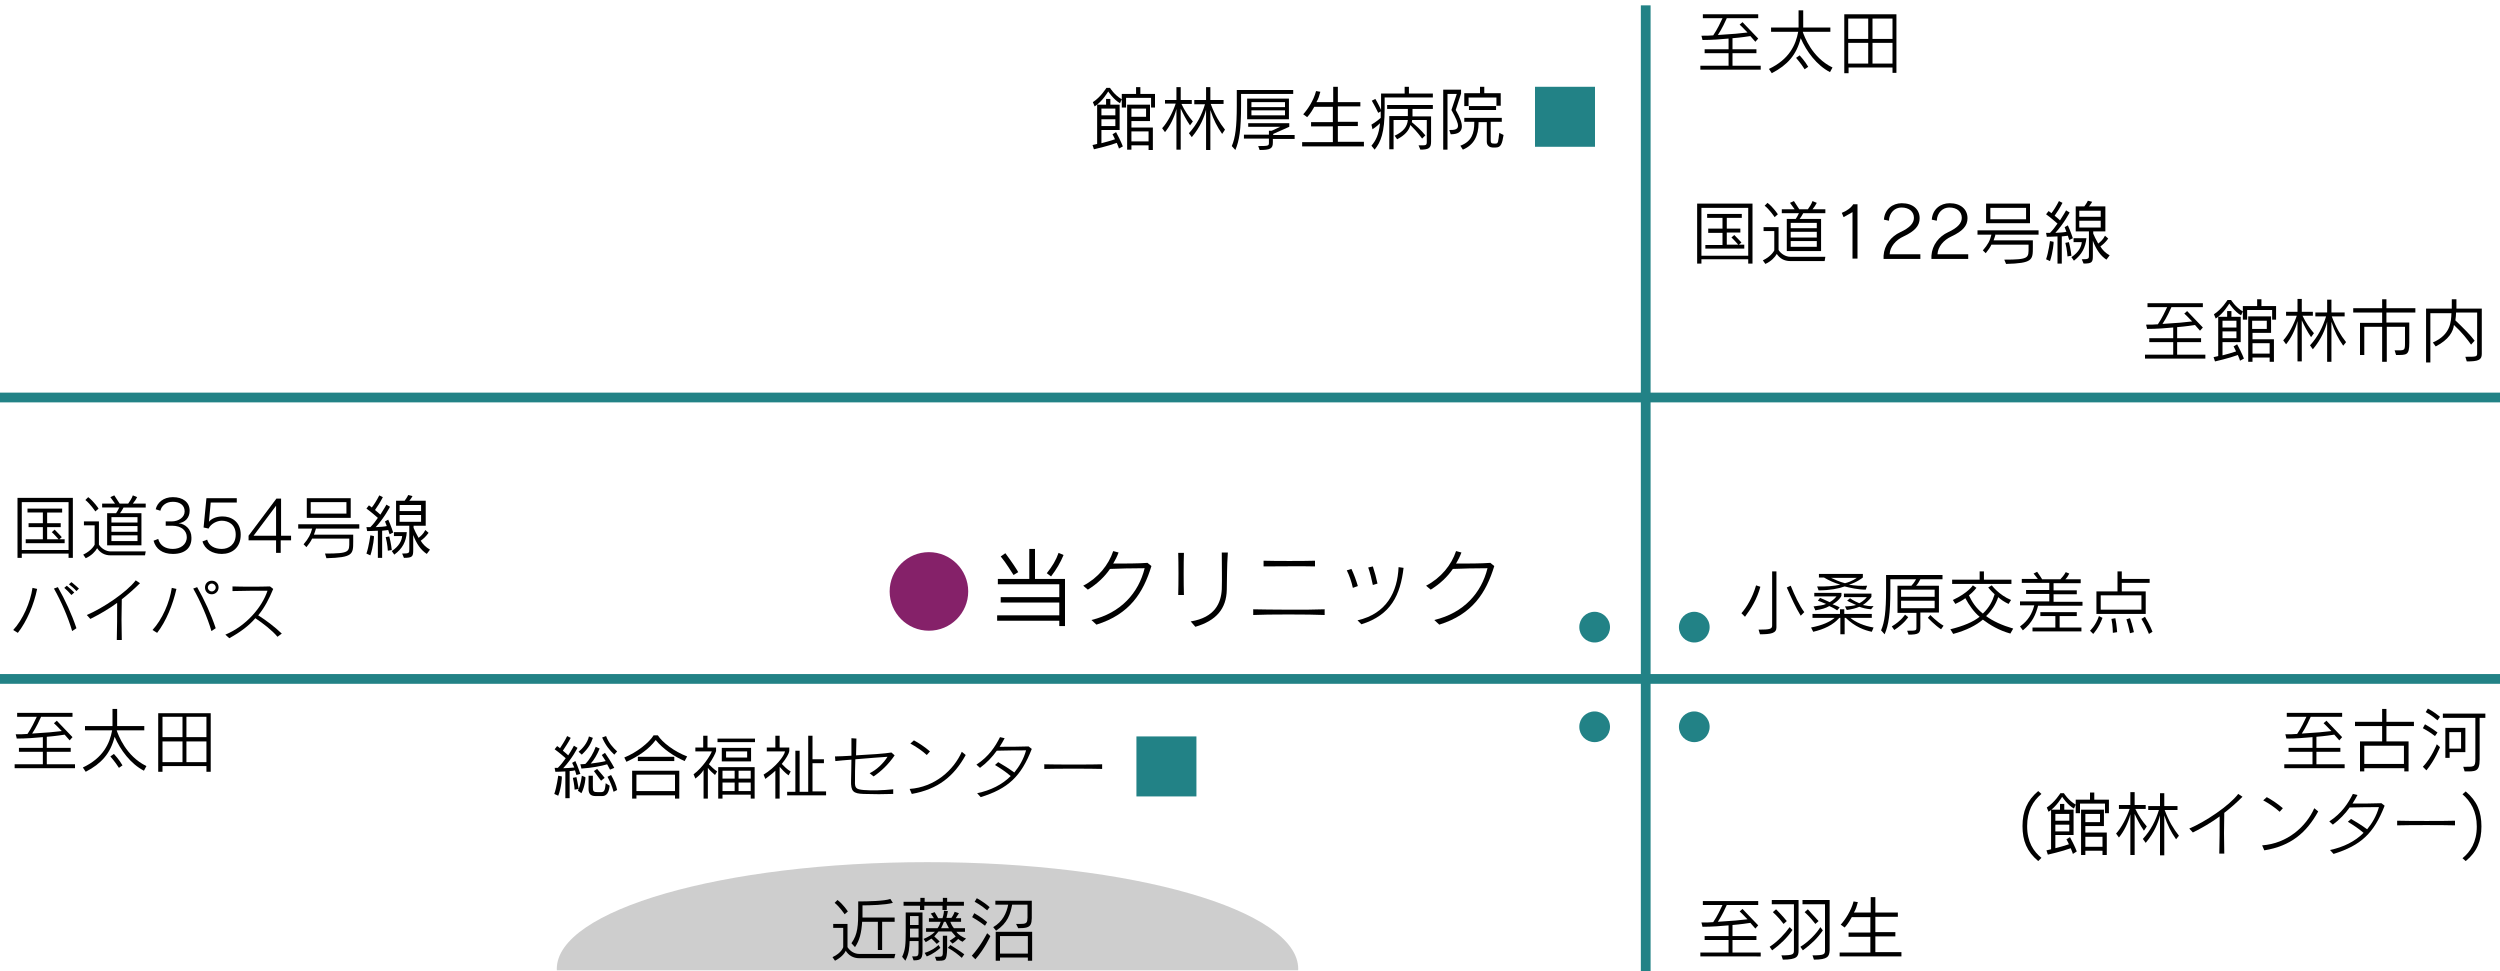 <?xml version="1.0" encoding="utf-8"?>
<!-- Generator: Adobe Illustrator 22.1.0, SVG Export Plug-In . SVG Version: 6.00 Build 0)  -->
<svg version="1.1" id="レイヤー_1" xmlns="http://www.w3.org/2000/svg" xmlns:xlink="http://www.w3.org/1999/xlink" x="0px"
	 y="0px" width="700px" height="272px" viewBox="0 0 700 272" style="enable-background:new 0 0 700 272;" xml:space="preserve">
<style type="text/css">
	.st0{clip-path:url(#SVGID_2_);fill:#CECECE;}
	.st1{fill:none;stroke:#228286;stroke-width:2.729;}
	.st2{fill:#228286;}
	.st3{fill:#852169;}
</style>
<g>
	<defs>
		<rect id="SVGID_1_" x="121.2" y="233.4" width="259.4" height="38.3"/>
	</defs>
	<clipPath id="SVGID_2_">
		<use xlink:href="#SVGID_1_"  style="overflow:visible;"/>
	</clipPath>
	<path class="st0" d="M155.9,271.3c0-16.5,46.5-29.9,103.8-29.9c57.3,0,103.8,13.4,103.8,29.9c0,16.5-46.5,29.9-103.8,29.9
		C202.4,301.2,155.9,287.8,155.9,271.3z"/>
</g>
<line class="st1" x1="460.8" y1="272.6" x2="460.8" y2="1.5"/>
<line class="st1" x1="0" y1="190.1" x2="700" y2="190.1"/>
<line class="st1" x1="0" y1="111.3" x2="700" y2="111.3"/>
<path class="st2" d="M450.8,175.6c0,2.4-1.9,4.3-4.3,4.3c-2.4,0-4.3-1.9-4.3-4.3c0-2.4,1.9-4.3,4.3-4.3
	C448.8,171.3,450.8,173.2,450.8,175.6z"/>
<path class="st2" d="M478.7,175.6c0,2.4-1.9,4.3-4.3,4.3c-2.4,0-4.3-1.9-4.3-4.3c0-2.4,1.9-4.3,4.3-4.3
	C476.7,171.3,478.7,173.2,478.7,175.6z"/>
<path class="st2" d="M450.8,203.5c0,2.4-1.9,4.3-4.3,4.3c-2.4,0-4.3-1.9-4.3-4.3c0-2.4,1.9-4.3,4.3-4.3
	C448.8,199.2,450.8,201.1,450.8,203.5z"/>
<path class="st2" d="M478.7,203.5c0,2.4-1.9,4.3-4.3,4.3c-2.4,0-4.3-1.9-4.3-4.3c0-2.4,1.9-4.3,4.3-4.3
	C476.7,199.2,478.7,201.1,478.7,203.5z"/>
<g>
	<path d="M4.1,215.1V214H12v-3.5H5.3v-1.1H12v-3c-2.1,0.2-4.7,0.4-7.3,0.4l-0.3-1.2c1.2,0,2.4,0,3.3-0.1c1.1-1.6,2.1-3.7,2.6-4.8
		H4.8v-1.1h15.5v1.1h-8.8c-0.3,0.7-1.3,2.9-2.5,4.7c3.6-0.2,6.9-0.5,8.3-0.7c-1.2-1.3-2.2-2.2-2.2-2.2l0.8-0.7
		c1.4,1.4,2.8,3,4.4,4.6l-0.8,0.9c-0.5-0.6-1-1.1-1.4-1.6c-0.7,0.1-2.5,0.4-5,0.6v3.1h6.7v1.1h-6.7v3.5h7.9v1.1H4.1z"/>
	<path d="M40.3,215.8c-3.7-1.9-6.6-5.8-8.2-9.5c-1.2,4.7-3.7,7.5-8.1,9.8l-0.8-1.2c5.7-2.7,7.5-6.7,8.2-10.4h-7.6v-1.2h7.7v-4.8h1.3
		v4.8h7.6v1.2h-7.7l0,0.1c0.4,1.1,2.5,7.1,8.3,9.9L40.3,215.8z M33.3,215c-1-1.6-2.4-3.2-2.4-3.2l1-0.7c0,0,1.5,1.6,2.4,3.2
		L33.3,215z"/>
	<path d="M57.8,216.1v-1.6H45.5v1.6h-1.2v-16.4H59v16.4H57.8z M51.1,200.7h-5.6v5.7h5.6V200.7z M51.1,207.6h-5.6v5.8h5.6V207.6z
		 M57.8,200.7h-5.6v5.7h5.6V200.7z M57.8,207.6h-5.6v5.8h5.6V207.6z"/>
</g>
<g>
	<path d="M476.1,19.5v-1.1h7.9v-3.5h-6.7v-1.1h6.7v-3c-2.1,0.2-4.7,0.4-7.3,0.4l-0.3-1.2c1.2,0,2.4,0,3.3-0.1
		c1.1-1.6,2.1-3.7,2.6-4.8h-5.5V4h15.5v1.1h-8.8c-0.3,0.7-1.3,2.9-2.5,4.7c3.6-0.2,6.9-0.5,8.3-0.7c-1.2-1.3-2.2-2.2-2.2-2.2
		l0.8-0.7c1.4,1.4,2.8,3,4.4,4.6l-0.8,0.9c-0.5-0.6-1-1.1-1.4-1.6c-0.7,0.1-2.5,0.4-5,0.6v3.1h6.7v1.1h-6.7v3.5h7.9v1.1H476.1z"/>
	<path d="M512.4,20.2c-3.7-1.9-6.6-5.8-8.2-9.5c-1.2,4.7-3.7,7.5-8.1,9.8l-0.8-1.2c5.7-2.7,7.5-6.7,8.2-10.4h-7.6V7.7h7.7V2.9h1.3
		v4.8h7.6v1.2h-7.7l0,0.1c0.4,1.1,2.5,7.1,8.3,9.9L512.4,20.2z M505.3,19.4c-1-1.6-2.4-3.2-2.4-3.2l1-0.7c0,0,1.5,1.6,2.4,3.2
		L505.3,19.4z"/>
	<path d="M529.9,20.5v-1.6h-12.3v1.6h-1.2V4H531v16.4H529.9z M523.1,5.2h-5.6v5.7h5.6V5.2z M523.1,12h-5.6v5.8h5.6V12z M529.9,5.2
		h-5.6v5.7h5.6V5.2z M529.9,12h-5.6v5.8h5.6V12z"/>
</g>
<g>
	<path d="M476.1,267.8v-1.1h7.9v-3.5h-6.7v-1.1h6.7v-3c-2.1,0.2-4.7,0.4-7.3,0.4l-0.3-1.2c1.2,0,2.4,0,3.3-0.1
		c1.1-1.6,2.1-3.7,2.6-4.8h-5.5v-1.1h15.5v1.1h-8.8c-0.3,0.7-1.3,2.9-2.5,4.7c3.6-0.2,6.9-0.5,8.3-0.7c-1.2-1.3-2.2-2.2-2.2-2.2
		l0.8-0.7c1.4,1.4,2.8,3,4.4,4.6l-0.8,0.9c-0.5-0.6-1-1.1-1.4-1.6c-0.7,0.1-2.5,0.4-5,0.6v3.1h6.7v1.1h-6.7v3.5h7.9v1.1H476.1z"/>
	<path d="M496.2,266.1l-0.7-1c2.3-1.5,4.3-3.7,5.6-5.5l0.8,0.8C500.4,262.6,498.4,264.5,496.2,266.1z M499.2,268.7l-0.4-1.2
		c3.3,0,3.5-0.3,3.5-1.4v-12.9h-6.2V252h7.5v14.1C503.6,267.8,503.2,268.7,499.2,268.7z M499.4,258.7c-1.5-2-3-3.3-3-3.3l0.9-0.8
		c0,0,1.8,1.8,3,3.3L499.4,258.7z M504.8,266.1l-0.7-1c2.2-1.3,4.6-3.8,5.6-5.5l0.7,0.9C508.9,262.7,507.1,264.4,504.8,266.1z
		 M507.9,268.7l-0.4-1.2c3.3,0,3.5-0.3,3.5-1.4v-12.9h-6.3V252h7.6v14.1C512.2,267.8,511.8,268.7,507.9,268.7z M508.3,258.7
		c-1.5-2-3-3.3-3-3.3l0.9-0.8c0,0,1.3,1.5,3,3.3L508.3,258.7z"/>
	<path d="M515.1,267.9v-1.2h8.6v-4.4h-6.1v-1.2h6.1v-4.3h-5.2c-1,1.9-2,2.9-2,2.9l-1.1-0.8c1.2-1.3,2.9-3.8,3.6-6.5l1.2,0.2
		c-0.3,1.1-0.5,1.9-1.1,2.9h4.7v-4.3h1.3v4.3h6.3v1.2h-6.3v4.3h5.6v1.2h-5.6v4.4h7.3v1.2H515.1z"/>
</g>
<g>
	<path d="M600.6,100.4v-1.1h7.9v-3.5h-6.7v-1.1h6.7v-3c-2.1,0.2-4.7,0.4-7.3,0.4l-0.3-1.2c1.2,0,2.4,0,3.3-0.1
		c1.1-1.6,2.1-3.7,2.6-4.8h-5.5v-1.1h15.5v1.1h-8.8c-0.3,0.7-1.3,2.9-2.5,4.7c3.6-0.2,6.9-0.5,8.3-0.7c-1.2-1.3-2.2-2.2-2.2-2.2
		l0.8-0.7c1.4,1.4,2.8,3,4.4,4.6l-0.8,0.9c-0.5-0.6-1-1.1-1.4-1.6c-0.7,0.1-2.5,0.4-5,0.6v3.1h6.7v1.1h-6.7v3.5h7.9v1.1H600.6z"/>
	<path d="M627.5,88.3c-1.8-1-3.3-3.3-3.3-3.3s-1.6,2.8-3.8,4.2l-0.5-1.2c2.2-1.4,3.8-4,3.8-4h1c0,0,1.2,2,3.3,3.2L627.5,88.3z
		 M627.2,101c0,0-0.1-0.5-0.6-1.6c-2.4,0.9-6.4,1.8-6.4,1.8l-0.4-1.2c0,0,0.5-0.1,1.3-0.3V88.7h2.5v-1.6h1.2v1.6h2.6v7.1h-5.1v3.7
		c1.2-0.3,2.6-0.7,3.8-1.1c-0.2-0.4-0.4-0.9-0.7-1.4l1-0.6c1.4,2.6,1.9,4,1.9,4L627.2,101z M626.2,89.8h-3.9v1.9h3.9V89.8z
		 M626.2,92.8h-3.9v1.9h3.9V92.8z M636.2,89.5v-2.7h-7v2.7h-1.2v-3.8h4v-1.9h1.2v1.9h4.1v3.8H636.2z M635.5,101.3v-1.2h-4.8v1.2
		h-1.2V88.6h6.4v4.6h-5.2V95h6v6.3H635.5z M634.7,89.8h-4.1v2.3h4.1V89.8z M635.5,96.1h-4.8V99h4.8V96.1z"/>
	<path d="M647.1,94.4c-1.1-1.6-1.9-3.2-2.6-4.7v11.5h-1.2V89.9c-0.6,2.4-1.8,4.8-3.2,6.5l-0.8-1.1c1.5-1.6,3-4.5,3.8-6.9h-3v-1.1
		h3.2v-3.6h1.2v3.6h3.1v1.1h-2.9c0.9,1.9,2,3.5,3.2,4.9L647.1,94.4z M656.1,96.8c-1.4-2-2.4-3.9-3.3-6.7v11.2h-1.2V90.1
		c-0.5,2-1.5,4.7-4,7.7l-0.8-1.1c2.3-2.5,3.6-5.2,4.5-8.1h-3v-1.1h3.3v-3.6h1.2v3.6h3.7v1.1h-3.6c1.2,3.2,2.5,5.3,4,7.2L656.1,96.8z
		"/>
	<path d="M668.2,87.4v2.9h6.4V96c0,3.5-0.7,3.4-3.7,3.4l-0.4-1.3c2.9,0,2.9,0.2,2.9-2.3v-4.3h-5.1v9.8H667v-9.8h-5v7.9h-1.2v-9h6.2
		v-2.9h-8.1v-1.2h8.1v-2.5h1.2v2.5h8.1v1.2H668.2z"/>
	<path d="M690.7,101.2l-0.4-1.3c3.1,0,3.3,0,3.3-1V87.5h-5.9c0,0.7-0.1,1.5-0.2,2.2c2.6,2.5,4.2,4.1,5.4,5.7l-1,1.1
		c-1-1.4-2.5-3.4-4.8-5.5c-0.2,1.8-1.4,4.1-5.1,6l-0.8-1.1c5-2.2,5.1-5.8,5.2-8.2h-5.9v13.8h-1.2V86.4h7.2v-2.6h1.3v2.6h7.1v12.7
		C694.9,100.8,693.9,101.2,690.7,101.2z"/>
</g>
<g>
	<path d="M639.6,215.1V214h7.9v-3.5h-6.7v-1.1h6.7v-3c-2.1,0.2-4.7,0.4-7.3,0.4l-0.3-1.2c1.2,0,2.4,0,3.3-0.1
		c1.1-1.6,2.1-3.7,2.6-4.8h-5.5v-1.1h15.5v1.1h-8.8c-0.3,0.7-1.3,2.9-2.5,4.7c3.6-0.2,6.9-0.5,8.3-0.7c-1.2-1.3-2.2-2.2-2.2-2.2
		l0.8-0.7c1.4,1.4,2.8,3,4.4,4.6l-0.8,0.9c-0.5-0.6-1-1.1-1.4-1.6c-0.7,0.1-2.5,0.4-5,0.6v3.1h6.7v1.1h-6.7v3.5h7.9v1.1H639.6z"/>
	<path d="M668.2,203.3v4.3h6.2v8.4h-1.2v-0.9H662v0.9h-1.2v-8.4h6.2v-4.3h-7.6v-1.2h7.6v-3.6h1.2v3.6h7.7v1.2H668.2z M673.1,208.8
		H662v5.1h11.1V208.8z"/>
	<path d="M679.4,215.7l-1-1c2.5-2.6,3.9-6.3,3.9-6.3l0.9,0.8C683.2,209.2,681.8,212.8,679.4,215.7z M681.8,206.1
		c-1.5-1.2-3.4-2.2-3.4-2.2l0.6-1.1c0,0,1.8,1,3.5,2.3L681.8,206.1z M682.5,201.7c-1.7-1.5-3.3-2.3-3.3-2.3l0.6-1
		c0,0,1.6,0.8,3.4,2.3L682.5,201.7z M694.3,201v11.7c0,3.5-1.3,3.3-4.2,3.3l-0.4-1.3c3,0,3.4,0.2,3.4-2.2V201h-9.1v-1.2h11.9v1.2
		H694.3z M685.9,210.7v1.5h-1.2v-8.4h5.6v6.8H685.9z M689.1,205h-3.3v4.6h3.3V205z"/>
	<path d="M570.7,241.1c-3.2-2.7-4.4-5.7-4.4-9.8c0-4.1,1.3-7.2,4.4-9.8l0.9,0.8c-2.4,2-4,4.8-4,9c0,4.5,1.8,7.1,4,8.9L570.7,241.1z"
		/>
	<path d="M580.7,226.4c-1.8-1-3.3-3.3-3.3-3.3s-1.6,2.8-3.8,4.2l-0.5-1.2c2.2-1.4,3.8-4,3.8-4h1c0,0,1.2,2,3.3,3.2L580.7,226.4z
		 M580.4,239.1c0,0-0.1-0.5-0.6-1.6c-2.4,0.9-6.4,1.8-6.4,1.8l-0.4-1.2c0,0,0.5-0.1,1.3-0.3v-11.1h2.5v-1.6h1.2v1.6h2.6v7.1h-5.1
		v3.7c1.2-0.3,2.6-0.7,3.8-1.1c-0.2-0.4-0.4-0.9-0.7-1.4l1-0.6c1.4,2.6,1.9,4,1.9,4L580.4,239.1z M579.4,227.9h-3.9v1.9h3.9V227.9z
		 M579.4,230.9h-3.9v1.9h3.9V230.9z M589.4,227.6V225h-7v2.7h-1.2v-3.8h4v-2h1.2v2h4.1v3.8H589.4z M588.7,239.4v-1.2h-4.8v1.2h-1.2
		v-12.7h6.4v4.6h-5.2v1.8h6v6.3H588.7z M588,227.9h-4.1v2.3h4.1V227.9z M588.7,234.3h-4.8v2.8h4.8V234.3z"/>
	<path d="M600.3,232.6c-1.1-1.6-1.9-3.2-2.6-4.7v11.5h-1.2v-11.4c-0.6,2.4-1.8,4.8-3.2,6.5l-0.8-1.1c1.5-1.6,3-4.5,3.8-6.9h-3v-1.1
		h3.2v-3.6h1.2v3.6h3.1v1.1h-2.9c0.9,1.9,2,3.5,3.2,4.9L600.3,232.6z M609.3,235c-1.4-2-2.4-3.9-3.3-6.7v11.2h-1.2v-11.2
		c-0.5,2-1.5,4.7-4,7.7l-0.8-1.1c2.3-2.5,3.6-5.2,4.5-8.1h-3v-1.1h3.3v-3.6h1.2v3.6h3.7v1.1h-3.6c1.2,3.2,2.5,5.3,4,7.2L609.3,235z"
		/>
	<path d="M622.8,227.6c-0.1,3.5-0.1,7.8,0,11.4l-1.4,0c0.1-3.2,0.1-7,0.1-10.4c-2.3,1.7-4.9,3.2-7.5,4.5l-1-1.1
		c4.5-1.9,11.2-6.4,13.7-9.7l1.2,0.8C626.3,224.7,624.6,226.2,622.8,227.6z"/>
	<path d="M634,238.1l-0.6-1.4c7-0.5,12.3-5.2,14.6-10.4l1.1,0.9C645.8,233.2,641.4,236.9,634,238.1z M638.3,227.3
		c-1.3-1.2-3.1-2.4-4.6-3.2l1-0.9c1.5,0.8,3.1,1.9,4.5,3.1L638.3,227.3z"/>
	<path d="M653.4,239.1l-1-1.1c3.8-0.8,7-2.4,9.4-4.8c-1.4-1.2-2.9-2.2-4.4-3.1l0.9-0.8c1.4,0.8,3,1.8,4.5,2.9
		c1.4-1.7,2.6-3.7,3.3-6.2c-1.7,0-5.4,0-8.2,0.1c-1.2,1.7-2.8,3.4-4.7,4.8l-1-0.9c3.5-2.3,5.3-5.1,6.6-7.7l1.3,0.3
		c-0.4,0.8-0.9,1.6-1.4,2.4c2.5,0,5.6,0,8.1-0.1l0.9,0.7C664.7,233.3,661.1,236.7,653.4,239.1z"/>
	<path d="M671.2,231.1v-1.3c3,0.1,13.7,0.1,16.2,0v1.3C684,231,674.8,231,671.2,231.1z"/>
	<path d="M690.4,241.1l-0.9-0.8c2.2-1.8,4-4.5,4-8.9c0-4.2-1.7-7-4-9l0.9-0.8c3.2,2.7,4.4,5.7,4.4,9.8
		C694.8,235.4,693.6,238.5,690.4,241.1z"/>
</g>
<g>
	<path d="M488.6,172.7l-1-1c1.4-1.6,3.1-4.3,4.1-7.8l1.2,0.4C492,167.6,490.4,170.3,488.6,172.7z M492.8,177.6l-0.4-1.3
		c3.3,0,3.8-0.2,3.8-1.2V160h1.2v15.7C497.4,177.3,495.9,177.6,492.8,177.6z M504.2,172.4c-1.4-2.3-2.5-4.7-3.9-7.9l1.1-0.5
		c1.1,2.7,2.4,5.5,3.8,7.4L504.2,172.4z"/>
	<path d="M524.1,176.9c-2-0.4-4.7-1.4-7.3-3.9h-0.3v4.6h-1.2V173h-0.3c-1.7,2-4.3,3.2-7.3,3.9l-0.6-1.2c3.2-0.6,5.3-1.6,6.6-2.7
		h-6.2v-1.1h7.7v-1.3h1.2v1.3h7.7v1.1h-6c1.4,1.2,3.9,2.3,6.5,2.7L524.1,176.9z M513.1,169.2c0.7,0.3,1.5,0.5,2,0.9l-0.7,0.8
		c-0.7-0.5-1.5-0.9-2.2-1.2c-1,0.6-2.1,0.9-3.9,1.2l-0.5-1.1c1.5-0.2,2.7-0.3,3.5-0.7c-1.1-0.5-2.3-0.9-2.3-0.9l0.6-0.8
		c0,0,1.5,0.6,2.7,1.2c1.3-0.7,1.9-1.6,1.9-1.6H508v-1h7.6v0.8C515.6,167,514.8,168.3,513.1,169.2z M522.4,165.1
		c-2.2,0-4.3-0.5-5.9-0.9c-1.6,0.6-4.1,1.1-7.3,1.1l-0.4-1.1c2.3,0.1,4.8-0.1,6.5-0.5c-1.8-0.5-3.2-1.2-4.6-2h-1.4v-1h12.3v1
		c0,0-1.7,1.4-3.9,2c1.7,0.3,3.4,0.4,5.1,0.3L522.4,165.1z M512.7,161.8c0.9,0.4,2.3,1.1,3.9,1.5c2-0.5,3.3-1.5,3.3-1.5H512.7z
		 M523.9,170.6c-1.4-0.1-2.4-0.4-3.3-0.7c-0.9,0.4-2.1,0.7-3.5,0.9l-0.5-1c0.9,0,2.5-0.2,3.1-0.4c-1.2-0.5-2.5-1.2-2.5-1.2l0.8-0.7
		c0,0,0.9,0.7,2.6,1.4c1.4-0.7,2.1-1.7,2.1-1.7h-6.4v-1h7.7v0.9c0,0-0.7,1.2-2.4,2.3c1,0.2,1.9,0.4,3,0.3L523.9,170.6z"/>
	<path d="M537.7,162.2c-0.4,0.7-0.7,1.3-1.2,1.8h6.4v7.5h-5.2v4.1c0,1.7-0.5,2.1-3.3,2.1l-0.4-1.1c2.6,0,2.6,0,2.6-1v-4h-5.3V164
		h3.9c0.3-0.3,0.8-0.9,1.3-1.8h-7.2v3c0,6.7-0.5,9.8-1.6,12.4l-1-1.1c1-2.3,1.4-5.4,1.4-11.3V161h15.8v1.2H537.7z M530.4,176.4
		l-0.7-1c2.7-1.6,3.7-3.3,3.7-3.3l0.9,0.7C534.3,172.8,533.2,174.6,530.4,176.4z M541.7,165.1h-9.4v2h9.4V165.1z M541.7,168.2h-9.4
		v2.1h9.4V168.2z M543.5,176.2c-1.7-1.1-3.7-3.2-3.7-3.2l0.7-0.8c0,0,1.8,1.9,3.7,3L543.5,176.2z"/>
	<path d="M562.9,177.4c-3.2-0.9-5.7-2.4-7.7-3.9c-1.9,1.6-4.6,3-8.3,4l-0.8-1.3c3.6-0.9,6.3-2,8.2-3.5c-1.5-1.2-3-3.3-4-5.2
		c-0.8,0.6-1.7,1.1-2.8,1.6l-0.7-1.1c4.3-2,5.6-4.1,5.6-4.1l1,0.7c0,0-0.9,1.2-2.1,2.1c0.9,1.9,2,3.6,3.9,5.1
		c1.8-1.7,2.7-3.5,3.3-5.4c-1-0.9-1.8-1.9-1.8-1.9l1-0.6c0,0,2,2.7,5.4,4.1l-0.7,1.1c-1.3-0.6-2.1-1.2-2.9-1.9
		c-0.7,2.1-1.9,3.9-3.4,5.3c1.9,1.4,4.5,2.6,7.6,3.5L562.9,177.4z M546.6,163.5v-1.2h7.7V160h1.2v2.3h7.7v1.2H546.6z"/>
	<path d="M570.7,169.5c-0.7,2.6-1.6,4.8-4.3,7l-0.8-1.1c2.4-1.7,3.4-3.7,4-5.9h-4v-1.1h8.2v-2.1h-6.5v-1.1h6.5v-2h-7.7v-1.1h4.5
		c-0.4-0.5-0.7-0.9-1.2-1.5l1-0.5c0.8,1.1,1.2,1.8,1.4,2.1h5.1c0.3-0.3,1.1-1.2,1.5-2l1,0.4c-0.3,0.6-0.6,1.1-1.1,1.6h4.3v1.1H575v2
		h6.5v1.1H575v2.1h8.1v1.1H570.7z M569.1,176.8v-1.1h6.4v-3.2h-4.2v-1.1h10.2v1.1h-4.8v3.2h6.1v1.1H569.1z"/>
	<path d="M586.1,177.5l-0.9-0.9c0,0,1.6-1.4,2.5-4.1l1,0.5C587.7,175.8,586.1,177.5,586.1,177.5z M594.1,163.2v2.4h6.7v6.3H587v-6.3
		h5.9V160h1.2v2.1h7.8v1.1H594.1z M599.6,166.7h-11.4v4h11.4V166.7z M591.6,177.2c0,0,0-2-0.4-3.9l1.1-0.2c0.4,2.1,0.5,3.9,0.5,3.9
		L591.6,177.2z M596.4,177.3c0,0-0.4-2-1-3.9l1-0.3c0.7,2,1.1,3.9,1.1,3.9L596.4,177.3z M601.7,177.5c0,0-0.8-2.1-2.1-4.2l1-0.6
		c1.5,2.5,2.1,4.2,2.1,4.2L601.7,177.5z"/>
</g>
<g>
	<path d="M489.5,73.8v-1.2h-13.1v1.2h-1.2V57h15.5v16.8H489.5z M489.5,58.2h-13.1v13.4h13.1V58.2z M477.5,69.7v-1.1h4.8v-3.4h-4V64
		h4v-3H478v-1.1h9.7V61h-4.2v3h3.8v1.1h-3.8v3.4h3.2c-0.4-0.4-1-1.2-1.9-2l0.8-0.7c1.2,1.2,2,2.1,2,2.1l-0.7,0.6h1.5v1.1H477.5z"/>
	<path d="M510.9,73.1h-9.6c-1.8,0-3-0.8-3.8-2c-0.5,0.9-1.6,2.1-3.2,2.8l-0.7-1c2.5-1.2,3.2-2.8,3.2-2.8v-5.4h-3v-1.1h4.2V70
		c0.7,1.1,2,1.9,3.3,1.9h9.8L510.9,73.1z M496.9,60.8c0,0-1.4-2.1-2.8-3.2l0.8-0.8c1.6,1.2,2.9,3.2,2.9,3.2L496.9,60.8z M504.9,59.7
		c-0.3,0.6-0.7,1.2-1,1.6h6v9h-9.6v-9h2.5c0.2-0.3,0.6-0.9,0.9-1.6h-4.8v-1.1h3.6c-0.3-0.4-0.8-1.1-1.3-1.8l1.1-0.5
		c0.8,1.2,1.3,2,1.5,2.3h2.4c0.3-0.4,1-1.4,1.3-2.3l1.2,0.5c-0.3,0.6-0.7,1.2-1.2,1.8h3.6v1.1H504.9z M508.7,62.4h-7.3v1.5h7.3V62.4
		z M508.7,64.9h-7.3v1.6h7.3V64.9z M508.7,67.5h-7.3v1.6h7.3V67.5z"/>
	<path d="M518.7,72.4v-13l-2.5,1.4l-0.5-1.2c1.3-0.5,2.6-1.4,3.2-2.4h1.2v15.2H518.7z"/>
	<path d="M527.4,72.4l0-0.8c0.2-3,2.1-5.4,4.7-6.6c2.6-1.2,3.8-2.5,3.8-4c0-1.7-1.3-2.9-3.5-2.9c-1.8,0-3.4,1.4-3.5,3.7l-1.4-0.3
		c0.2-2.9,2.4-4.6,5-4.6c3.1,0,5,1.7,5,4.2c0,2.1-1.3,3.6-4.5,5.1c-2.2,1-3.8,2.9-3.9,5h8.6v1.3H527.4z"/>
	<path d="M540.8,72.4l0-0.8c0.2-3,2.1-5.4,4.7-6.6c2.6-1.2,3.8-2.5,3.8-4c0-1.7-1.3-2.9-3.5-2.9c-1.8,0-3.4,1.4-3.5,3.7l-1.4-0.3
		c0.2-2.9,2.4-4.6,5-4.6c3.1,0,5,1.7,5,4.2c0,2.1-1.3,3.6-4.5,5.1c-2.2,1-3.8,2.9-3.9,5h8.6v1.3H540.8z"/>
	<path d="M558.8,65.5c-0.2,0.7-0.4,1.3-0.6,1.8h11v2c0,3.5-0.1,4.4-7.5,4.6l-0.5-1.2c7,0,6.8-0.5,6.8-3.4v-0.8h-10.4
		c-0.4,0.9-1,1.6-1.6,2.4l-0.8-0.8c1.4-1.6,2-2.7,2.4-4.4h-3.9v-1.2h17.1v1.2H558.8z M556.1,62.6V57h12.3v5.5H556.1z M567.3,58.2
		h-10v3.2h10V58.2z"/>
	<path d="M574,73.1l-1.1-0.5c0.7-2,1.1-5.1,1.1-5.1l1,0.2C575.1,67.7,574.8,70.8,574,73.1z M579.4,67.2c0,0-0.2-0.5-0.4-1.2
		c-0.6,0.1-1,0.1-1.7,0.2v7.6h-1.2v-7.6c-1.6,0.1-3,0.1-3,0.1l-0.2-1.1c0,0,0.5,0,1.1,0c0.8-0.8,1.5-1.7,2.1-2.6
		c-0.6-0.5-1.8-1.6-3.2-2.6l0.7-0.9c0.3,0.2,0.6,0.4,0.8,0.6c0.5-0.6,1.4-2,2.1-3.4l1,0.5c-0.7,1.4-1.7,2.9-2.2,3.6
		c0.6,0.5,1.2,1,1.5,1.3c1-1.5,1.7-2.8,1.7-2.8l1,0.6c0,0-1.6,3.1-4,5.7c1.5-0.1,2.2-0.1,3.1-0.3c-0.2-0.4-0.3-0.9-0.5-1.3l0.9-0.5
		c0.7,1.5,1.4,3.6,1.4,3.6L579.4,67.2z M578.9,71.8c0,0-0.1-1.9-0.6-3.8l1-0.2c0.5,1.9,0.7,3.8,0.7,3.8L578.9,71.8z M580.7,73
		l-0.7-1c2.1-1.4,2.8-3,2.9-4.2h-2.3v-1.1h3.6C583.9,69.3,583,71.2,580.7,73z M589.8,72.7c-1.7-1.1-2.9-2.9-3.8-5.3v4.2
		c0,1.8-0.2,2.2-2.6,2.2l-0.5-1.2c2.1,0,2-0.2,2-1.3v-6.5h-3.7v-7h2.4c0.7-0.9,1-1.6,1-1.6l1.2,0.3c0,0-0.4,0.8-0.9,1.3h4.6v7h-3.4
		v0.6c0.3,0.7,0.7,1.6,1.4,2.8c0.5-0.4,1.3-1,1.9-2.2l0.9,0.8c-0.8,1.1-1.5,1.7-2.2,2.2c0.6,1,1.4,1.8,2.6,2.5L589.8,72.7z
		 M588.2,59h-6v1.7h6V59z M588.2,61.8h-6v1.9h6V61.8z"/>
</g>
<g>
	<g>
		<path d="M156.3,222.8l-1.1-0.5c0.7-2,1.1-5.1,1.1-5.1l1,0.2C157.4,217.4,157.2,220.6,156.3,222.8z M161.4,217c0,0-0.2-0.7-0.4-1.3
			c-0.4,0.1-1.1,0.2-1.5,0.2v7.6h-1.2V216c-1.4,0.1-2.8,0.1-2.8,0.1l-0.2-1.1l0.9,0c0.8-0.8,1.6-1.8,2.2-2.7
			c-0.6-0.5-1.7-1.5-3.1-2.5l0.7-0.9c0.3,0.2,0.6,0.4,0.8,0.6c0.5-0.8,1.4-2.1,2-3.4l1,0.5c-0.7,1.4-1.7,2.8-2.2,3.6
			c0.6,0.5,1.1,0.9,1.5,1.3c1-1.5,1.6-2.7,1.6-2.7l1,0.6c0,0-1.4,2.9-4,5.7c1,0,1.9-0.1,3.1-0.2c-0.3-0.6-0.4-0.9-0.6-1.3l0.9-0.5
			c0.7,1.5,1.4,3.6,1.4,3.6L161.4,217z M160.9,221.1c0,0-0.1-1.6-0.5-3.3l1-0.2c0.5,2.2,0.6,3.3,0.6,3.3L160.9,221.1z M162.8,222.1
			l-1-0.7c0.9-1.8,1.1-4.2,1.1-4.2l1,0.4C164,217.7,163.8,220.2,162.8,222.1z M162.9,211.3l-0.9-0.8c1.1-0.9,2.5-2.5,2.9-4.3
			l1.1,0.4C165.5,208.1,164.9,209.4,162.9,211.3z M170.8,215.5c-0.3-0.5-0.5-1-0.8-1.5c-1.6,0.5-4.3,1-7.2,1.2l-0.3-1.2
			c0.5,0,1.4-0.1,1.4-0.1c1.2-1.2,2.3-3.1,2.9-4.8l1.1,0.5c-0.7,1.7-1.5,3.1-2.5,4.2c1.6-0.2,3-0.4,4.2-0.7
			c-0.4-0.6-0.8-1.2-1.1-1.7l0.9-0.6c0.8,1.2,1.7,2.5,2.6,4.2L170.8,215.5z M168.6,222.9h-1.8c-1.5,0-2-0.7-2-2v-3.7h1.2v3.2
			c0,1.2,0.2,1.4,1.4,1.4h0.8c1,0,1.2-0.4,1.4-2.5l1.1,0.7C170.5,222,169.8,222.9,168.6,222.9z M168.3,218.6c0,0-1-1.3-2-2.7
			l0.9-0.6c1.1,1.2,2.1,2.5,2.1,2.5L168.3,218.6z M172,211.3c-1.3-1.2-2.5-2.7-3.4-4.8l1.1-0.4c0.7,1.9,2,3.3,3.1,4.3L172,211.3z
			 M171.8,221.7c-0.4-1.5-0.9-2.7-1.7-4.2l1-0.5c0.9,1.6,1.4,2.8,1.7,4.2L171.8,221.7z"/>
		<path d="M191.7,213.1c-3-1.3-6.2-3.5-8.1-5.9c-1.9,2.6-4.9,4.6-8.2,6.1l-0.6-1.2c3.5-1.4,7-4.2,8.2-6.2h1.2
			c1.2,1.9,4.5,4.5,8.2,5.9L191.7,213.1z M189,223.6v-0.9h-10.8v0.9H177v-7.8h13.2v7.8H189z M189,216.9h-10.8v4.6H189V216.9z
			 M178.6,213.1v-1.2h10.2v1.2H178.6z"/>
		<path d="M200.2,217c-0.7-0.6-1.5-1.3-2-2v8.6H197v-8c-0.5,0.9-1.5,1.8-2.3,2.4l-0.5-1.2c2.5-1.8,4.8-5.4,5.1-6.4h-4.6v-1.1h2.2
			V206h1.2v3.3h2.4v1c-0.2,0.7-0.9,2.1-2,3.7c0.6,0.6,1.4,1.4,2.3,2L200.2,217z M200.9,207.8v-1h10.5v1H200.9z M210.2,223.6v-1.1
			h-7.9v1.1h-1.2v-8.8h10.2v8.8H210.2z M202.1,213.2v-3.8h8.2v3.8H202.1z M205.7,215.8h-3.4v2.2h3.4V215.8z M205.7,219.1h-3.4v2.4
			h3.4V219.1z M209.2,210.4h-5.9v1.7h5.9V210.4z M210.2,215.8h-3.4v2.2h3.4V215.8z M210.2,219.1h-3.4v2.4h3.4V219.1z"/>
		<path d="M220.8,217.1c-1-0.7-2-1.8-2.5-2.4v8.9h-1.2v-7.8c-0.8,0.8-1.8,1.5-2.8,2.3l-0.5-1.2c3.3-2,5.8-5.2,6-6.5h-5.1v-1.1h2.4
			V206h1.2v3.3h2.7v1c-0.1,0.7-0.8,2-2.1,3.6c0.5,0.5,1.5,1.6,2.5,2.1L220.8,217.1z M220.4,222.8v-1.1h2.3v-11.5h1.2v11.5h2.4V206
			h1.2v6.6h3.2v1.1h-3.2v7.9h3.8v1.1H220.4z"/>
		<path d="M244.6,217.4l-1.1-0.9c1.9-0.9,3.9-2.8,5-4.6c-1.7,0.1-5.4,0.4-9,0.7c-0.1,2.4-0.1,4.6-0.1,6c-0.1,2.1,0.3,2.4,2.4,2.6
			c2.3,0.2,5.5,0.1,8.3-0.2l0,1.3c-2.4,0.1-5.5,0.1-8.3,0c-2.9-0.1-3.6-0.7-3.5-3.8c0-1.2,0.1-3.4,0.1-5.8c-1.7,0.1-3.3,0.3-4.5,0.4
			l-0.1-1.3c1.2,0,2.8-0.1,4.6-0.2c0-1.6,0-3.3,0-4.9l1.4,0.1c0,1.5-0.1,3.1-0.1,4.7c3.9-0.2,8.2-0.5,9.9-0.8l0.9,0.8
			C248.8,214,246.7,216,244.6,217.4z"/>
		<path d="M255.3,222.3l-0.6-1.4c7-0.5,12.3-5.2,14.6-10.4l1.1,0.9C267.1,217.4,262.6,221,255.3,222.3z M259.5,211.4
			c-1.3-1.2-3.1-2.4-4.6-3.2l1-0.9c1.5,0.8,3.1,1.9,4.5,3.1L259.5,211.4z"/>
		<path d="M274.6,223.2l-1-1.1c3.8-0.8,7-2.4,9.4-4.8c-1.4-1.2-2.9-2.2-4.4-3.1l0.9-0.8c1.4,0.8,3,1.8,4.5,2.9
			c1.4-1.7,2.6-3.7,3.3-6.2c-1.7,0-5.4,0-8.2,0.1c-1.2,1.7-2.8,3.4-4.7,4.8l-1-0.9c3.5-2.3,5.3-5.1,6.6-7.7l1.3,0.3
			c-0.4,0.8-0.9,1.6-1.4,2.4c2.5,0,5.6,0,8.1-0.1l0.9,0.7C285.9,217.4,282.3,220.8,274.6,223.2z"/>
		<path d="M292.4,215.3V214c3,0.1,13.7,0.1,16.2,0v1.3C305.2,215.2,296,215.2,292.4,215.3z"/>
	</g>
</g>
<g>
	<path d="M313.6,28.9c-1.8-1-3.3-3.3-3.3-3.3s-1.6,2.8-3.8,4.2l-0.5-1.2c2.2-1.4,3.8-4,3.8-4h1c0,0,1.2,2,3.3,3.2L313.6,28.9z
		 M313.3,41.6c0,0-0.1-0.5-0.6-1.6c-2.4,0.9-6.4,1.8-6.4,1.8l-0.4-1.2c0,0,0.5-0.1,1.3-0.3V29.3h2.5v-1.6h1.2v1.6h2.6v7.1h-5.1v3.7
		c1.2-0.3,2.6-0.7,3.8-1.1c-0.2-0.4-0.4-0.9-0.7-1.4l1-0.6c1.4,2.6,1.9,4,1.9,4L313.3,41.6z M312.3,30.4h-3.9v1.9h3.9V30.4z
		 M312.3,33.4h-3.9v1.9h3.9V33.4z M322.3,30.1v-2.7h-7v2.7h-1.2v-3.8h4v-1.9h1.2v1.9h4.1v3.8H322.3z M321.6,41.9v-1.2h-4.8v1.2h-1.2
		V29.3h6.4v4.6h-5.2v1.8h6v6.3H321.6z M320.9,30.4h-4.1v2.3h4.1V30.4z M321.6,36.8h-4.8v2.8h4.8V36.8z"/>
	<path d="M333.2,35.1c-1.1-1.6-1.9-3.2-2.6-4.7v11.5h-1.2V30.5c-0.6,2.4-1.8,4.8-3.2,6.5l-0.8-1.1c1.5-1.6,3-4.5,3.8-6.9h-3V28h3.2
		v-3.6h1.2V28h3.1v1.1h-2.9c0.9,1.9,2,3.5,3.2,4.9L333.2,35.1z M342.2,37.5c-1.4-2-2.4-3.9-3.3-6.7v11.2h-1.2V30.7
		c-0.5,2-1.5,4.7-4,7.7l-0.8-1.1c2.3-2.5,3.6-5.2,4.5-8.1h-3V28h3.3v-3.6h1.2V28h3.7v1.1h-3.6c1.2,3.2,2.5,5.3,4,7.2L342.2,37.5z"/>
	<path d="M347.5,26.3v3.3c0,6.7-0.5,9.8-1.6,12.4l-1-1.1c1-2.3,1.4-5.4,1.4-11.3v-4.4h15.8v1.1H347.5z M356.4,38.8v1.1
		c0,1.7-0.7,2.1-3.7,2.1l-0.4-1.1c3,0,3-0.1,3-1v-1.1h-7v-1.1h7v-1.1h0.8l2.4-1.1h-9v-1h11.5v1l-4.5,2v0.3h6v1.1H356.4z M349.2,33.4
		v-5.8h11.7v5.8H349.2z M359.8,28.6h-9.4V30h9.4V28.6z M359.8,30.9h-9.4v1.4h9.4V30.9z"/>
	<path d="M364.6,41v-1.2h8.6v-4.4h-6.1v-1.2h6.1v-4.3H368c-1,1.9-2,2.9-2,2.9l-1.1-0.8c1.2-1.3,2.9-3.8,3.6-6.5l1.2,0.2
		c-0.3,1.1-0.5,1.9-1.1,2.9h4.7v-4.3h1.3v4.3h6.3v1.2h-6.3v4.3h5.6v1.2h-5.6v4.4h7.3V41H364.6z"/>
	<path d="M387.7,27.4v3.1c0,6.7-1.1,9.3-2.8,11.4l-0.9-1.1c1.2-1.4,2.1-3.1,2.4-6.3c-1,1-2.1,1.7-2.1,1.7l-0.3-1.3
		c0,0,1.4-0.8,2.6-1.9c0-0.6,0-1.2,0-1.8l-0.7,0.4c-0.8-1.7-1.8-3.4-1.8-3.4l1-0.5c0,0,0.9,1.5,1.6,3.1c0-0.1,0-0.3,0-0.4v-4.2h6.6
		v-1.9h1.2v1.9h6.7v1.1H387.7z M395.5,30.6c0,0,0,1.5,0,2h5.2v7.1c0,1.8-0.7,2.2-3,2.2l-0.5-1.2c2.2,0,2.3,0.1,2.3-1.2v-5.9h-4.1
		c0,0.3-0.1,0.6-0.1,0.6c1.2,1,2.5,2.1,3.8,3.7l-0.9,0.9c-1.5-2-2.5-3-3.3-3.8c-0.4,1.6-1.6,2.9-3.7,4l-0.7-1
		c2.6-1.2,3.5-2.6,3.7-4.4h-4v8.2h-1.2v-9.3h5.2c0-0.5,0-2,0-2h-5.8v-1.1h12.8v1.1H395.5z"/>
	<path d="M407.6,30.8c2.4,4.1,2.6,6.8-1.4,6.8l-0.4-1.2c3.2,0.1,3.1-1.1,0.6-5.6l1.5-4.5h-2.6v15.6h-1.2V25.1h5v1.1L407.6,30.8z
		 M418.8,41.3h-0.9c-0.6,0-1.6-0.4-1.6-1.6v-5.5H414v0.2c0,3.6-1.3,6.2-4.4,7.5l-0.7-1.1c3.2-1.2,3.9-3.5,3.9-6.5v-0.2H410v-1.1
		h10.5v1.1h-3.1v5.2c0,0.7,0.2,0.9,0.9,0.9h0.5c0.7,0,0.7-0.5,1-3l1.2,0.6C420.6,40.2,420.3,41.3,418.8,41.3z M419,29.7v-2.4h-7.8
		v2.4H410v-3.6h4.4v-1.8h1.2v1.8h4.6v3.5H419z M411.3,30.8v-1.1h7.6v1.1H411.3z"/>
</g>
<g>
	<path d="M19.2,156.2v-1.2H6.1v1.2H4.9v-16.8h15.5v16.8H19.2z M19.2,140.6H6.1v13.4h13.1V140.6z M7.2,152.1v-1.1h4.8v-3.4h-4v-1.1h4
		v-3H7.7v-1.1h9.7v1.1h-4.2v3h3.8v1.1h-3.8v3.4h3.2c-0.4-0.4-1-1.2-1.9-2l0.8-0.7c1.2,1.2,2,2.1,2,2.1l-0.7,0.6h1.5v1.1H7.2z"/>
	<path d="M40.6,155.5h-9.6c-1.8,0-3-0.8-3.8-2c-0.5,0.9-1.6,2.1-3.2,2.8l-0.7-1c2.5-1.2,3.2-2.8,3.2-2.8v-5.4h-3v-1.1h4.2v6.5
		c0.7,1.1,2,1.9,3.3,1.9h9.8L40.6,155.5z M26.7,143.2c0,0-1.4-2.1-2.8-3.2l0.8-0.8c1.6,1.2,2.9,3.2,2.9,3.2L26.7,143.2z M34.6,142.1
		c-0.3,0.6-0.7,1.2-1,1.6h6v9H30v-9h2.5c0.2-0.3,0.6-0.9,0.9-1.6h-4.8V141h3.6c-0.3-0.4-0.8-1.1-1.3-1.8l1.1-0.5
		c0.8,1.2,1.3,2,1.5,2.3h2.4c0.3-0.4,1-1.4,1.3-2.3l1.2,0.5c-0.3,0.6-0.7,1.2-1.2,1.8h3.6v1.1H34.6z M38.5,144.8h-7.3v1.5h7.3V144.8
		z M38.5,147.3h-7.3v1.6h7.3V147.3z M38.5,149.9h-7.3v1.6h7.3V149.9z"/>
	<path d="M48.4,155.1c-2.9,0-4.8-1.4-5.4-3.7l1.3-0.5c0.5,1.9,2.1,2.8,4.1,2.8c2.1,0,3.9-1.2,3.9-3.3c0-1.8-1.5-3.2-4.1-3.2
		c-0.4,0-1.3,0-1.8,0V146c0.5,0,1.2,0,1.6,0c2.1,0,3.7-1.2,3.7-2.8c0-1.8-1.4-2.7-3.3-2.7c-2,0-3.2,1.2-3.5,2.5l-1.3-0.4
		c0.4-1.8,2.1-3.4,4.8-3.4c2.8,0,4.7,1.4,4.7,3.8c0,2-1.3,3.3-3.1,3.5c1.9,0.2,3.6,1.7,3.6,4C53.7,153.3,51.9,155.1,48.4,155.1z"/>
	<path d="M62.1,155.1c-2.6,0-4.8-1.3-5.4-3.5l1.3-0.5c0.5,1.8,2.2,2.6,4.1,2.6c1.9,0,3.9-1.2,3.9-4c0-2.9-2.1-3.9-3.9-3.9
		c-1.4,0-3.1,0.9-3.7,2.2l-1.4-0.3l0.8-8.2h8.5v1.2h-7.3l-0.5,5.4h0c0.6-0.8,2-1.5,3.8-1.5c2.3,0,5.1,1.3,5.1,5.1
		C67.4,153.4,64.9,155.1,62.1,155.1z"/>
	<path d="M78.6,151.3v3.5h-1.3v-3.5h-7.7V150l7.8-10.4h1.3V150h2.8v1.3H78.6z M77.3,141.6L71,150h6.3V141.6z"/>
	<path d="M88.5,147.9c-0.2,0.7-0.4,1.3-0.6,1.8h11v2c0,3.5-0.1,4.4-7.5,4.6L91,155c7,0,6.8-0.5,6.8-3.4v-0.8H87.4
		c-0.4,0.9-1,1.6-1.6,2.4l-0.8-0.8c1.4-1.6,2-2.8,2.4-4.4h-3.9v-1.2h17.1v1.2H88.5z M85.9,145v-5.5h12.3v5.5H85.9z M97,140.6H87v3.2
		h10V140.6z"/>
	<path d="M103.7,155.5l-1.1-0.5c0.7-2,1.1-5.1,1.1-5.1l1,0.2C104.8,150.1,104.5,153.2,103.7,155.5z M109.1,149.6
		c0,0-0.2-0.5-0.4-1.2c-0.6,0.1-1,0.1-1.7,0.2v7.6h-1.2v-7.6c-1.6,0.1-3,0.1-3,0.1l-0.2-1.1c0,0,0.5,0,1.1,0
		c0.8-0.8,1.5-1.7,2.1-2.6c-0.6-0.5-1.8-1.6-3.2-2.6l0.7-0.9c0.3,0.2,0.6,0.4,0.8,0.6c0.5-0.6,1.4-2,2.1-3.4l1,0.5
		c-0.7,1.4-1.7,2.9-2.2,3.6c0.6,0.5,1.2,1,1.5,1.3c1-1.5,1.7-2.8,1.7-2.8l1,0.6c0,0-1.6,3.1-4,5.7c1.5-0.1,2.2-0.1,3.1-0.3
		c-0.2-0.4-0.3-0.9-0.5-1.3l0.9-0.5c0.7,1.5,1.4,3.6,1.4,3.6L109.1,149.6z M108.6,154.2c0,0-0.1-1.9-0.6-3.8l1-0.2
		c0.5,1.9,0.7,3.8,0.7,3.8L108.6,154.2z M110.4,155.3l-0.7-1c2.1-1.4,2.8-3,2.9-4.2h-2.3V149h3.6
		C113.7,151.7,112.7,153.6,110.4,155.3z M119.5,155.1c-1.7-1.1-2.9-2.9-3.8-5.3v4.2c0,1.8-0.2,2.2-2.6,2.2l-0.5-1.2
		c2.1,0,2-0.2,2-1.3v-6.5h-3.7v-7h2.4c0.7-0.9,1-1.6,1-1.6l1.2,0.3c0,0-0.4,0.8-0.9,1.3h4.6v7h-3.4v0.6c0.3,0.7,0.7,1.6,1.4,2.8
		c0.5-0.4,1.3-1,1.9-2.2l0.9,0.8c-0.8,1.1-1.5,1.7-2.2,2.2c0.6,1,1.4,1.8,2.6,2.5L119.5,155.1z M117.9,141.4h-6v1.7h6V141.4z
		 M117.9,144.2h-6v1.9h6V144.2z"/>
	<path d="M5,177.2l-1.3-0.8c2.7-2.9,4.8-7.7,5.4-11.8l1.3,0.3C9.5,169.3,7.5,174,5,177.2z M20.2,176.7c-1.1-3.8-3.1-8.4-5.1-11.9
		l1.1-0.4c2,3.5,3.9,7.6,5.2,11.5L20.2,176.7z M20,166.6c-0.6-0.7-1.3-1.4-2-2l0.7-0.6c0.7,0.6,1.4,1.2,2.1,1.9L20,166.6z
		 M21.4,165.5c-0.6-0.7-1.3-1.3-2.1-1.9l0.7-0.6c0.7,0.6,1.5,1.2,2.1,1.8L21.4,165.5z"/>
	<path d="M34.1,167.8c-0.1,3.5-0.1,7.8,0,11.4l-1.4,0c0.1-3.2,0.1-7,0.1-10.4c-2.3,1.7-4.9,3.2-7.5,4.5l-1-1.1
		c4.5-1.9,11.2-6.4,13.7-9.7l1.2,0.8C37.7,164.8,35.9,166.4,34.1,167.8z"/>
	<path d="M44,177.2l-1.3-0.8c2.7-2.9,4.8-7.7,5.4-11.8l1.3,0.3C48.4,169.3,46.5,174,44,177.2z M59.2,176.7
		c-1.1-3.8-3.1-8.4-5.1-11.9l1.1-0.4c2,3.5,3.9,7.6,5.2,11.5L59.2,176.7z M59.3,166.4c-1.1,0-1.9-0.8-1.9-1.9s0.8-1.9,1.9-1.9
		c1.1,0,1.9,0.8,1.9,1.9S60.3,166.4,59.3,166.4z M59.3,163.4c-0.6,0-1.1,0.5-1.1,1.1s0.5,1.1,1.1,1.1s1.1-0.5,1.1-1.1
		S59.9,163.4,59.3,163.4z"/>
	<path d="M77.7,178.3c-1.5-1.8-4.1-3.8-6.2-5.2c-1.8,2.1-4.2,3.9-7.3,5.6l-1.1-1c5.8-2.4,10.3-7.7,11.8-12.3c-2.5,0-7.2,0-9.8,0.1
		v-1.3c2.8,0.1,7.6,0.1,10.5,0l0.9,0.7c-1.1,2.7-2.4,5.2-4.2,7.4c2.1,1.3,4.6,3.2,6.6,5.1L77.7,178.3z"/>
</g>
<g>
	<path d="M250.4,268.3h-9.8c-1.7,0-3-0.8-3.8-2.1c-0.3,0.8-1.4,2-3,2.8l-0.7-1c2.6-1.2,3-2.8,3-2.8v-5.4h-2.8v-1.1h4v6.5
		c0.7,1.1,1.9,1.9,3.3,1.9h10.1L250.4,268.3z M236.5,256c0,0-1.4-2.1-2.8-3.2l0.8-0.8c1.6,1.2,2.9,3.2,2.9,3.2L236.5,256z
		 M247,258.1v7.9h-1.2v-7.9h-4.4c-0.2,3.1-0.7,5.2-2,7.1l-1-1.1c1.8-2.5,1.9-5,1.9-9.3v-2.4c2.8,0,7.4-0.1,9-0.7l0.7,1.1
		c-2.1,0.6-6.5,0.7-8.5,0.7v1.3c0,0.7,0,1.4,0,2.1h9v1.2H247z"/>
	<path d="M255.8,268.9l-0.4-1.1c1.8,0,1.8,0.1,1.8-2.3v-2h-2.5c-0.1,1.7-0.1,3.5-1.2,5.5l-0.9-1.1c0.9-1.9,1-3.4,1-7.1v-5.3h4.7v10
		C258.4,268.4,258,268.9,255.8,268.9z M265.1,253.6v1.2h-1.2v-1.2h-5.1v1.2h-1.2v-1.2H253v-1.1h4.7v-1.1h1.2v1.1h5.1v-1.1h1.2v1.1
		h4.7v1.1H265.1z M257.2,260h-2.4v0.8c0,0.6,0,0.9,0,1.7h2.4V260z M257.2,256.5h-2.4v2.5h2.4V256.5z M269.5,263.7
		c-0.4-0.2-0.9-0.5-1.2-0.8c-0.4,0.4-0.9,0.9-1.6,1.3l-0.8-0.8c0.7-0.5,1.3-0.8,1.7-1.2c-0.4-0.4-0.8-1-1.2-1.4h-3.6
		c-0.4,0.4-0.8,1-1.2,1.4c0.4,0.4,1,0.9,1.5,1.4l-0.8,0.7c-0.4-0.5-1.1-1.1-1.5-1.5c-0.5,0.3-1,0.7-1.6,1l-0.6-0.9
		c1.2-0.5,2.3-1.1,3.2-2h-2.5v-1h3.2c0.4-0.5,0.7-1.2,0.9-1.8h-3.3v-1h1.4c-0.4-0.7-0.9-1.3-0.9-1.3l1.1-0.4c0,0,0.4,0.7,1,1.7h1.2
		c0.4-1.2,0.4-2.1,0.4-2.1l1.1,0.1c0,0-0.1,0.8-0.4,1.9h1.4c0.6-0.8,0.9-1.7,0.9-1.7l1.2,0.4c0,0-0.5,0.8-0.9,1.4h1.5v1h-3
		c0.2,0.6,0.5,1.2,1,1.8h3.1v1h-2.4c0.6,0.9,1.7,1.5,2.7,1.9L269.5,263.7z M259.5,267.8l-0.6-1c2-0.6,3.1-1.5,3.9-2.2l0.5,0.8
		C262.6,266,261.5,267,259.5,267.8z M262.2,269l-0.4-1.1c2.3,0,2.2,0.2,2.2-2.2v-3.7h1.2v3.6C265.1,269.2,264.7,269,262.2,269z
		 M264.8,258.1h-0.5c-0.3,0.7-0.5,1.3-0.8,1.8h2.2C265.4,259.3,265,258.6,264.8,258.1z M269.3,268.2c-0.9-0.8-2.2-1.9-3.9-2.8
		l0.7-0.8c1.1,0.7,2.7,1.7,3.9,2.6L269.3,268.2z"/>
	<path d="M275.8,259.2c-1.5-1.2-3.6-2.4-3.6-2.4l0.6-1.1c0,0,2,1.1,3.6,2.5L275.8,259.2z M273.1,268.6l-1-1c2.5-2.7,4.3-6.3,4.3-6.3
		l0.9,0.8C277.3,262.2,275.6,265.8,273.1,268.6z M276.4,254.9c-1.7-1.5-3.5-2.4-3.5-2.4l0.6-1c0,0,1.8,0.9,3.6,2.5L276.4,254.9z
		 M285.1,259.9l-0.6-1.2c3.6,0,3.2,0.2,3.2-4.4v-1h-4.3c-0.5,2.6-1.2,5.1-4.5,7.3l-0.8-1c2.7-1.6,3.7-3.9,4.2-6.3h-3.6v-1.1h10.2v2
		C288.9,259,289.3,259.9,285.1,259.9z M287.8,269v-0.9H280v0.9h-1.2v-8.1H289v8.1H287.8z M287.8,262.1H280v4.9h7.8V262.1z"/>
</g>
<g>
	<path d="M296.6,175.4v-1.6h-17.4v-1.5h17.4v-3.6h-16.4v-1.5h16.4v-3.6h-17.2v-1.5h8.8v-8.4h1.6v8.4h8.4v13.2H296.6z M283.8,161
		c-0.5-0.7-2.1-3.4-3.6-5.2l1.3-0.9c1.8,2.4,3.3,4.7,3.6,5.3L283.8,161z M294.3,161.4l-1.2-0.9c1.6-2,2.6-3.7,3.3-5.7l1.4,0.6
		C296.9,157.6,295.8,159.4,294.3,161.4z"/>
	<path d="M307,174.9l-1.4-1.3c8.3-2,13.2-7.6,14.9-14.5c-3.7,0-7.1,0.1-9.7,0.2c-1.5,2.2-3.6,4.2-6.2,5.8l-1.3-1.1
		c4.2-2.2,7.1-5.8,8.4-9.7l1.5,0.4c-0.4,1.1-0.9,2.1-1.5,3.1c2.8,0,7.2,0,9.6-0.2l1.1,0.9C320.1,166,316.3,172,307,174.9z"/>
	<path d="M331.5,166.6l-1.6,0c0.1-3.2,0.1-8.9,0-11.8h1.6C331.4,157.8,331.4,163.4,331.5,166.6z M343.5,165.1
		c-0.1,5.4-3,8.7-8.8,10.4l-1.3-1.5c6.8-1.1,8.5-5.2,8.7-9c0.1-3.2,0-5.9,0-10.3h1.7C343.5,158.9,343.6,161.7,343.5,165.1z"/>
	<path d="M350.9,172.2v-1.6c3.8,0.1,15.8,0.2,20,0v1.6C366.7,172,354.7,172,350.9,172.2z M353.8,158.6V157c3,0.1,11.5,0.1,14.4,0
		v1.6C365.1,158.5,356.8,158.6,353.8,158.6z"/>
	<path d="M378.8,164.6c-0.4-1.8-1-3.5-1.7-4.9l1.3-0.4c0.7,1.5,1.3,3.1,1.8,4.8L378.8,164.6z M381.2,174.8l-1.1-1.1
		c8.2-1.9,11.2-8,11.5-14.9l1.4,0.2C392.1,166.6,389.5,172.2,381.2,174.8z M384.4,163.8c-0.3-1.5-0.8-3.5-1.3-4.9l1.3-0.3
		c0.5,1.5,1,3.4,1.3,4.8L384.4,163.8z"/>
	<path d="M403,174.9l-1.4-1.3c8.3-2,13.2-7.6,14.9-14.5c-3.7,0-7.1,0.1-9.7,0.2c-1.5,2.2-3.6,4.2-6.2,5.8l-1.3-1.1
		c4.2-2.2,7.1-5.8,8.4-9.7l1.5,0.4c-0.4,1.1-0.9,2.1-1.5,3.1c2.8,0,7.2,0,9.6-0.2l1.1,0.9C416.1,166,412.3,172,403,174.9z"/>
</g>
<rect x="318.2" y="206.2" class="st2" width="16.8" height="16.8"/>
<rect x="429.8" y="24.3" class="st2" width="16.8" height="16.8"/>
<circle class="st3" cx="260.1" cy="165.6" r="11"/>
<g>
</g>
<g>
</g>
<g>
</g>
<g>
</g>
<g>
</g>
<g>
</g>
</svg>
